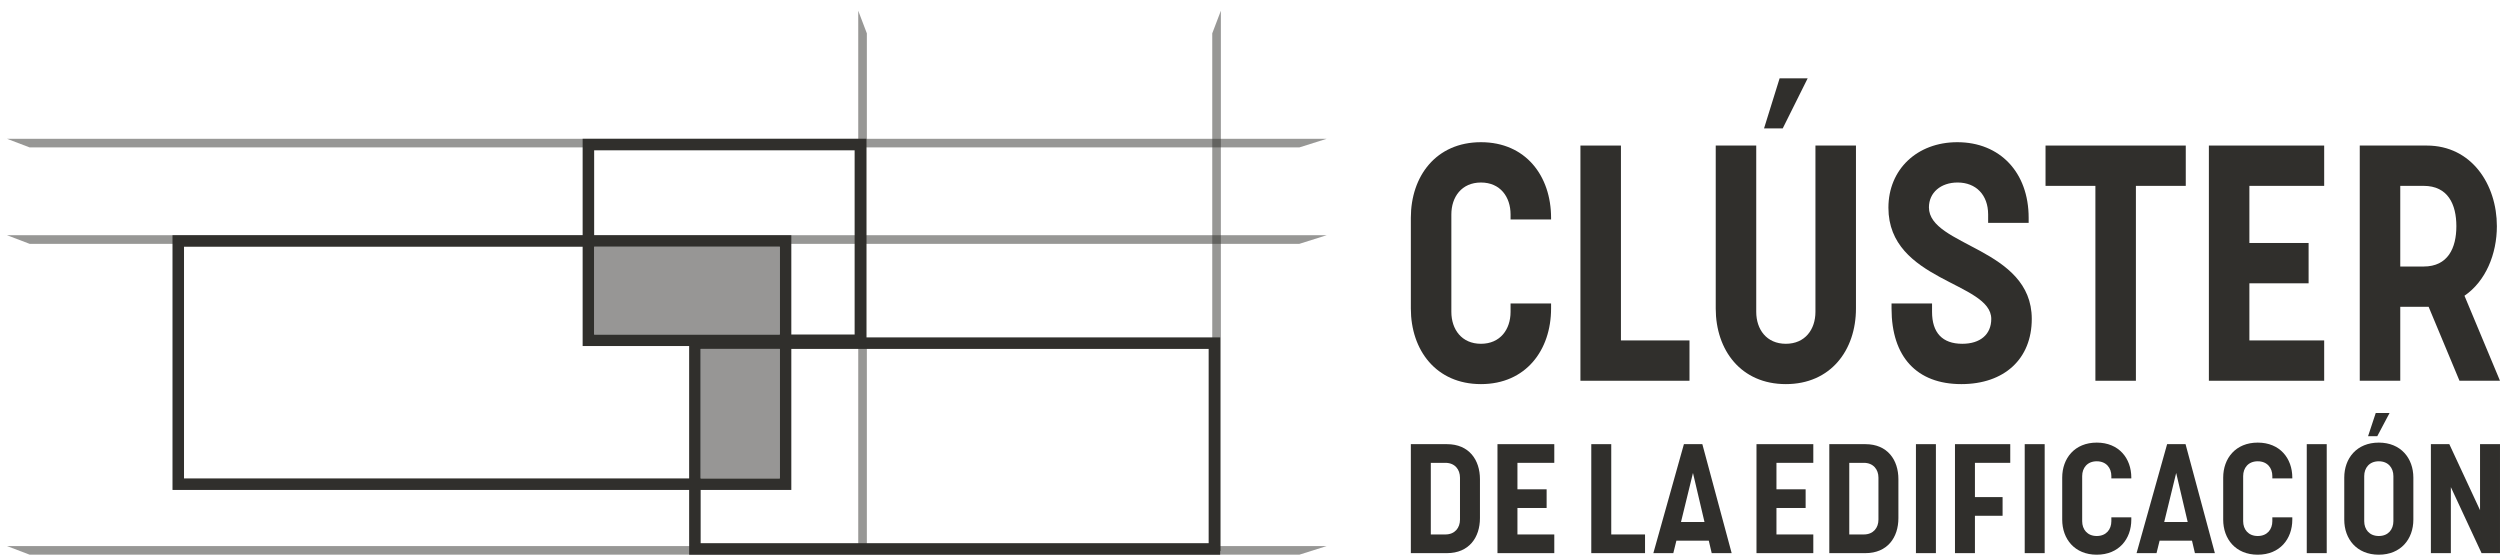 <svg height="48" viewBox="0 0 216 48" width="216" xmlns="http://www.w3.org/2000/svg"><g fill="#302f2c" fill-rule="evenodd"><g transform="matrix(1 0 0 1 .605 .926)"><g opacity=".5" transform="matrix(1 0 0 1 73.546 0)"><path d="M7.616 22.972 54.305 22.972 54.305 23.718 9.572 23.718Z" transform="matrix(0 1 -1 0 54.305 -7.616)"/><path d="M-22.972 22.972 23.718 22.972 23.718 23.718-21.015 23.718Z" transform="matrix(0 1 1 0 -22.972 22.972)"/></g><g opacity=".5" transform="matrix(1 0 0 1 0 11.066)"><path d="M0 0 114.019 0 111.656.746 1.957.746Z"/><path d="M0 35.188 114.019 35.188 111.656 35.934 1.957 35.934Z"/><path d="M0 8.331 114.019 8.331 111.656 9.077 1.957 9.077Z"/></g><path d="M67.765 19.397 67.765 41.405 14.299 41.405 14.299 19.397 67.765 19.397ZM66.77 20.392 15.294 20.392 15.294 40.41 66.77 40.41 66.77 20.392Z"/><path d="M74.23 11.066 74.23 28.971 49.735 28.971 49.735 11.066 74.23 11.066ZM73.235 12.061 50.73 12.061 50.73 27.976 73.235 27.976 73.235 12.061Z"/><path d="M104.817 28.225 104.817 47 58.937 47 58.937 28.225 104.817 28.225ZM103.823 29.22 59.931 29.22 59.931 46.005 103.823 46.005 103.823 29.22Z"/><g fill-rule="nonzero"><g transform="matrix(1 0 0 1 121.292 5.844)"><path d="M8.616 20.175C8.616 21.685 7.727 22.933 6.058 22.933 4.389 22.933 3.5 21.685 3.5 20.175L3.5 11.757C3.5 10.247 4.389 8.999 6.058 8.999 7.727 8.999 8.616 10.247 8.616 11.757L8.616 12.192 12.116 12.192 12.116 12.047C12.116 8.448 9.935 5.516 6.058 5.516 2.181 5.516 0 8.448 0 12.047L0 19.885C0 23.485 2.181 26.417 6.058 26.417 9.935 26.417 12.116 23.485 12.116 19.885L12.116 19.45 8.616 19.45 8.616 20.175Z"/><path d="M14.652 26.127 24.075 26.127 24.075 22.643 18.152 22.643 18.152 5.806 14.652 5.806Z"/><path d="M30.515 4.325 32.13 4.325 34.284 0 31.861 0 30.515 4.325ZM34.957 20.175C34.957 21.685 34.069 22.933 32.4 22.933 30.73 22.933 29.842 21.685 29.842 20.175L29.842 5.806 26.342 5.806 26.342 19.885C26.342 23.485 28.522 26.417 32.4 26.417 36.277 26.417 38.458 23.485 38.458 19.885L38.458 5.806 34.957 5.806 34.957 20.175Z"/><path d="M41.262 11.176C41.262 17.534 50.148 17.592 50.148 20.785 50.148 22.12 49.205 22.933 47.644 22.933 45.92 22.933 45.032 21.975 45.032 20.175L45.032 19.45 41.532 19.45 41.532 19.885C41.532 24.065 43.713 26.417 47.563 26.417 51.278 26.417 53.648 24.24 53.648 20.785 53.648 14.631 44.763 14.515 44.763 11.147 44.763 9.87 45.786 8.999 47.24 8.999 48.828 8.999 49.878 10.073 49.878 11.757L49.878 12.483 53.379 12.483 53.379 12.047C53.379 8.128 50.901 5.516 47.213 5.516 43.739 5.516 41.262 7.867 41.262 11.176Z"/><path d="M54.837 9.289 59.145 9.289 59.145 26.127 62.645 26.127 62.645 9.289 66.953 9.289 66.953 5.806 54.837 5.806Z"/><path d="M77.566 14.224 72.45 14.224 72.45 9.289 78.912 9.289 78.912 5.806 68.95 5.806 68.95 26.127 78.912 26.127 78.912 22.643 72.45 22.643 72.45 17.708 77.566 17.708Z"/><path d="M85.486 26.127 85.486 19.74 87.937 19.74 90.602 26.127 94.102 26.127 91.033 18.782C92.864 17.534 93.833 15.182 93.833 12.773 93.833 9.173 91.652 5.806 87.775 5.806L81.986 5.806 81.986 26.127 85.486 26.127ZM87.506 9.289C89.606 9.289 90.333 10.886 90.333 12.773 90.333 14.66 89.606 16.257 87.506 16.257L85.486 16.257 85.486 9.289 87.506 9.289Z"/></g><g transform="matrix(1 0 0 1 121.292 34.759)"><path d="M3.118 2.69 0 2.69 0 12.106 3.118 12.106C5.029 12.106 5.971 10.748 5.971 9.08L5.971 5.717C5.971 4.049 5.029 2.69 3.118 2.69ZM1.725 10.492 1.725 4.304 2.985 4.304C3.808 4.304 4.246 4.883 4.246 5.582L4.246 9.214C4.246 9.914 3.808 10.492 2.985 10.492L1.725 10.492Z"/><path d="M11.731 6.591 9.21 6.591 9.21 4.304 12.394 4.304 12.394 2.69 7.485 2.69 7.485 12.106 12.394 12.106 12.394 10.492 9.21 10.492 9.21 8.205 11.731 8.205Z"/><path d="M15.59 12.106 20.234 12.106 20.234 10.492 17.315 10.492 17.315 2.69 15.59 2.69Z"/><path d="M23.593 2.69 20.953 12.106 22.677 12.106 22.943 11.03 25.742 11.03 25.994 12.106 27.719 12.106 25.185 2.69 23.593 2.69ZM23.341 9.416 24.376 5.179 25.371 9.416 23.341 9.416Z"/><path d="M34.109 6.591 31.589 6.591 31.589 4.304 34.773 4.304 34.773 2.69 29.864 2.69 29.864 12.106 34.773 12.106 34.773 10.492 31.589 10.492 31.589 8.205 34.109 8.205Z"/><path d="M39.273 2.69 36.155 2.69 36.155 12.106 39.273 12.106C41.183 12.106 42.125 10.748 42.125 9.08L42.125 5.717C42.125 4.049 41.183 2.69 39.273 2.69ZM37.88 10.492 37.88 4.304 39.14 4.304C39.963 4.304 40.401 4.883 40.401 5.582L40.401 9.214C40.401 9.914 39.963 10.492 39.14 10.492L37.88 10.492Z"/><path d="M43.64 12.106 45.365 12.106 45.365 2.69 43.64 2.69Z"/><path d="M51.126 7.264 48.737 7.264 48.737 4.304 51.789 4.304 51.789 2.69 47.013 2.69 47.013 12.106 48.737 12.106 48.737 8.878 51.126 8.878Z"/><path d="M53.038 12.106 54.763 12.106 54.763 2.69 53.038 2.69Z"/><path d="M60.524 9.349C60.524 10.048 60.086 10.626 59.263 10.626 58.441 10.626 58.003 10.048 58.003 9.349L58.003 5.448C58.003 4.748 58.441 4.17 59.263 4.17 60.086 4.17 60.524 4.748 60.524 5.448L60.524 5.649 62.248 5.649 62.248 5.582C62.248 3.914 61.174 2.556 59.263 2.556 57.353 2.556 56.278 3.914 56.278 5.582L56.278 9.214C56.278 10.882 57.353 12.241 59.263 12.241 61.174 12.241 62.248 10.882 62.248 9.214L62.248 9.012 60.524 9.012 60.524 9.349Z"/><path d="M65.342 2.69 62.702 12.106 64.427 12.106 64.692 11.03 67.491 11.03 67.744 12.106 69.468 12.106 66.934 2.69 65.342 2.69ZM65.09 9.416 66.125 5.179 67.12 9.416 65.09 9.416Z"/><path d="M74.433 9.349C74.433 10.048 73.995 10.626 73.172 10.626 72.35 10.626 71.912 10.048 71.912 9.349L71.912 5.448C71.912 4.748 72.35 4.17 73.172 4.17 73.995 4.17 74.433 4.748 74.433 5.448L74.433 5.649 76.158 5.649 76.158 5.582C76.158 3.914 75.083 2.556 73.172 2.556 71.262 2.556 70.187 3.914 70.187 5.582L70.187 9.214C70.187 10.882 71.262 12.241 73.172 12.241 75.083 12.241 76.158 10.882 76.158 9.214L76.158 9.012 74.433 9.012 74.433 9.349Z"/><path d="M77.407 12.106 79.132 12.106 79.132 2.69 77.407 2.69Z"/><path d="M82.703 2.004 83.499 2.004 84.561 0 83.366 0 82.703 2.004ZM83.632 2.556C81.721 2.556 80.647 3.914 80.647 5.582L80.647 9.214C80.647 10.882 81.721 12.241 83.632 12.241 85.542 12.241 86.617 10.882 86.617 9.214L86.617 5.582C86.617 3.914 85.542 2.556 83.632 2.556ZM84.892 9.349C84.892 10.048 84.454 10.626 83.632 10.626 82.809 10.626 82.371 10.048 82.371 9.349L82.371 5.448C82.371 4.748 82.809 4.17 83.632 4.17 84.454 4.17 84.892 4.748 84.892 5.448L84.892 9.349Z"/><path d="M88.132 2.69 88.132 12.106 89.857 12.106 89.857 6.403 92.51 12.106 94.102 12.106 94.102 2.69 92.378 2.69 92.378 8.394 89.724 2.69Z"/></g></g></g><path d="M51.335 21.318H67.375V28.902H51.335Z" opacity=".5"/><path d="M60.537 30.146H67.375V41.336H60.537Z" opacity=".5"/></g></svg>